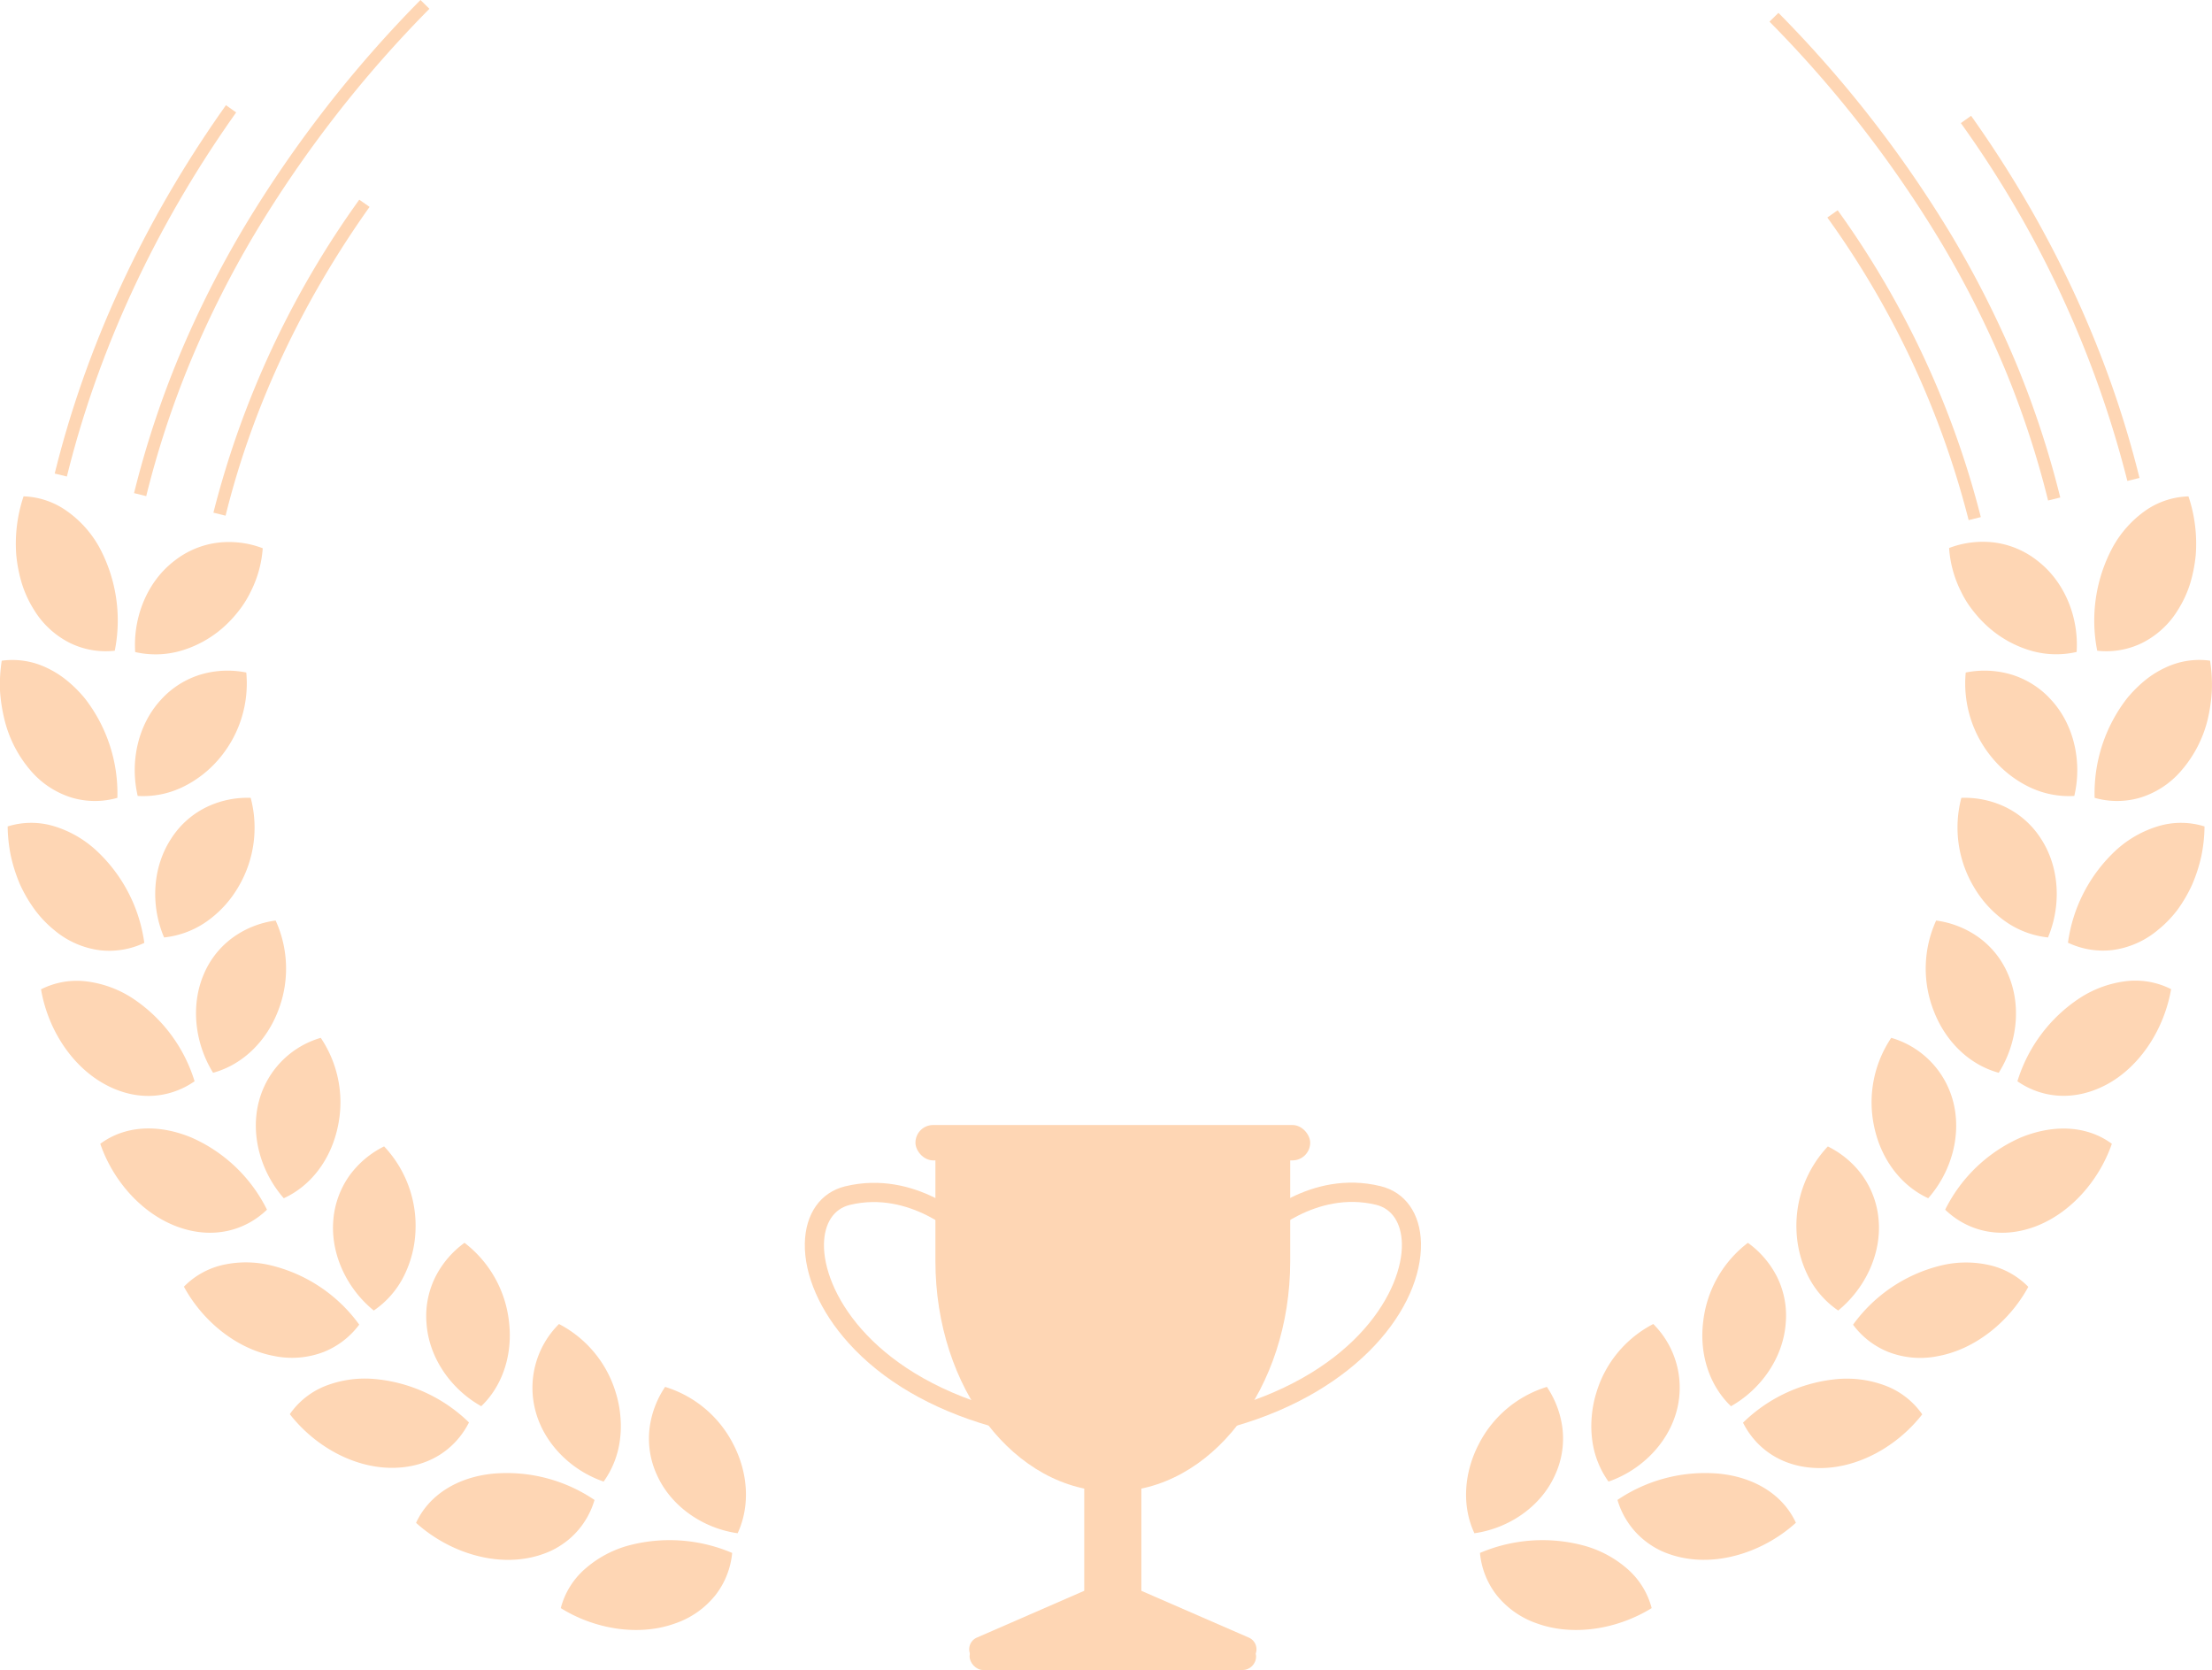   <svg xmlns="http://www.w3.org/2000/svg" viewBox="0 0 485.29 366.3" width="100%" style="vertical-align: middle; max-width: 100%; width: 100%;">
   <g>
    <g>
     <path d="M74.11,247.15c-1.49,7.08-5.8,12.91-11.85,15.67-5-5.7-7.36-13.79-5.5-21.09a19.71,19.71,0,0,1,13.61-14.09A25.3,25.3,0,0,1,74.11,247.15Z" fill="rgb(254,214,180)">
     </path>
     <path d="M42,249.51a33.48,33.48,0,0,1,16.57,15.82c-4.77,4.6-11.87,6.58-19.61,3.75S24.84,259.13,22,250.88C27.36,246.9,34.67,246.46,42,249.51Z" fill="rgb(254,214,180)">
     </path>
     <path d="M91.15,270.05a24.18,24.18,0,0,1-2.62,10A19.87,19.87,0,0,1,82,287.45c-5.9-4.8-9.52-12.39-8.87-19.89a19.54,19.54,0,0,1,3.59-9.78,20.76,20.76,0,0,1,7.55-6.33A25.35,25.35,0,0,1,91.15,270.05Z" fill="rgb(254,214,180)">
     </path>
     <path d="M59.81,277.64a33.66,33.66,0,0,1,19,12.9,18,18,0,0,1-7.8,6,19.44,19.44,0,0,1-10.93.87c-8.08-1.51-15.56-7.52-19.73-15.19a17.32,17.32,0,0,1,8.62-4.79A23.27,23.27,0,0,1,59.81,277.64Z" fill="rgb(254,214,180)">
     </path>
     <path d="M111.65,289.75c.89,7.15-1.28,14.1-6.07,18.69-6.64-3.72-11.47-10.61-12-18.13a19.19,19.19,0,0,1,1.94-10.23,20.81,20.81,0,0,1,6.39-7.48A25.27,25.27,0,0,1,111.65,289.75Z" fill="rgb(254,214,180)">
     </path>
     <path d="M82.05,302.46A34,34,0,0,1,102.89,312c-3,5.92-9,10.1-17.31,9.95s-16.63-4.88-22-11.77a17.25,17.25,0,0,1,7.72-6.15A23.91,23.91,0,0,1,82.05,302.46Z" fill="rgb(254,214,180)">
     </path>
     <path d="M135.11,305.52a24.24,24.24,0,0,1,1,5.2,22.65,22.65,0,0,1-.1,5.08,20,20,0,0,1-3.58,9.17c-7.19-2.47-13.16-8.41-15-15.69a19.7,19.7,0,0,1,5.21-18.87A25.07,25.07,0,0,1,135.11,305.52Z" fill="rgb(254,214,180)">
     </path>
     <path d="M108.19,323.23A34.32,34.32,0,0,1,130.43,329a17.81,17.81,0,0,1-5.26,8.33,18.37,18.37,0,0,1-4.45,2.9,21.77,21.77,0,0,1-5.58,1.63c-8.16,1.29-17.32-1.93-23.86-7.84C94.08,327.93,100.32,324,108.19,323.23Z" fill="rgb(254,214,180)">
     </path>
     <path d="M160.83,316.68c3.31,6.32,3.8,13.6,1,19.62-7.53-1.06-14.51-5.8-17.64-12.64a19.08,19.08,0,0,1-1.7-10.25,20.88,20.88,0,0,1,3.43-9.21A25,25,0,0,1,160.83,316.68Z" fill="rgb(254,214,180)">
     </path>
     <path d="M137.68,339.05a35,35,0,0,1,22.95,1.57,17.78,17.78,0,0,1-3.6,9.17,19.28,19.28,0,0,1-9,6.32c-7.83,2.81-17.5,1.29-25-3.39a17.12,17.12,0,0,1,5.13-8.43A24.09,24.09,0,0,1,137.68,339.05Z" fill="rgb(254,214,180)">
     </path>
     <path d="M61,221.75c-2.6,6.74-7.84,11.81-14.25,13.55-4-6.44-5-14.8-2-21.71a19.13,19.13,0,0,1,6.55-8.11,20.74,20.74,0,0,1,9.17-3.57A25.41,25.41,0,0,1,61,221.75Z" fill="rgb(254,214,180)">
     </path>
     <path d="M28.93,218.86a33.62,33.62,0,0,1,13.76,18.31c-5.46,3.77-12.74,4.56-19.94.51S10.46,225.57,9,217a17.35,17.35,0,0,1,9.71-1.77A23.85,23.85,0,0,1,28.93,218.86Z" fill="rgb(254,214,180)">
     </path>
     <path d="M52.26,194.59a24,24,0,0,1-7,7.59A19.92,19.92,0,0,1,36,205.62c-3-7-2.58-15.42,1.59-21.73A19.09,19.09,0,0,1,45.37,177,20.61,20.61,0,0,1,55,175,25.5,25.5,0,0,1,52.26,194.59Z" fill="rgb(254,214,180)">
     </path>
     <path d="M21.06,186.48a33.9,33.9,0,0,1,10.6,20.33,18,18,0,0,1-9.72,1.62,19.38,19.38,0,0,1-10-4.39,24.77,24.77,0,0,1-4.3-4.49A31.62,31.62,0,0,1,4.39,194a35.41,35.41,0,0,1-2-6.21,34.07,34.07,0,0,1-.71-6.52,17.34,17.34,0,0,1,9.87-.14A23.91,23.91,0,0,1,21.06,186.48Z" fill="rgb(254,214,180)">
     </path>
     <path d="M48.09,166.4a24.31,24.31,0,0,1-8.2,6.32,19.94,19.94,0,0,1-9.68,1.86c-1.73-7.4,0-15.62,5.16-21.16a19.26,19.26,0,0,1,8.84-5.52,20.67,20.67,0,0,1,9.82-.39A25.48,25.48,0,0,1,48.09,166.4Z" fill="rgb(254,214,180)">
     </path>
     <path d="M18.66,153.24A33.94,33.94,0,0,1,25.75,175a17.92,17.92,0,0,1-9.85,0,19.32,19.32,0,0,1-9.19-6A26.87,26.87,0,0,1,1,157.92,36.33,36.33,0,0,1,0,151.47a34.16,34.16,0,0,1,.38-6.55,17.33,17.33,0,0,1,9.76,1.5,21.23,21.23,0,0,1,4.48,2.79A27.79,27.79,0,0,1,18.66,153.24Z" fill="rgb(254,214,180)">
     </path>
     <path d="M48.64,137.91a24.3,24.3,0,0,1-9.13,4.88,19.93,19.93,0,0,1-9.85.23c-.49-7.59,2.59-15.41,8.59-20a19.22,19.22,0,0,1,9.63-4,20.77,20.77,0,0,1,9.76,1.23A24.9,24.9,0,0,1,55,129.78a22.53,22.53,0,0,1-2.71,4.31A26.4,26.4,0,0,1,48.64,137.91Z" fill="rgb(254,214,180)">
     </path>
     <path d="M21.8,120.06a33.88,33.88,0,0,1,3.38,22.67,17.89,17.89,0,0,1-9.71-1.64,19.38,19.38,0,0,1-8.07-7.43A24.59,24.59,0,0,1,4.8,128a32.17,32.17,0,0,1-1.23-6.25,32.64,32.64,0,0,1,1.6-12.88A17.32,17.32,0,0,1,14.54,112,23.85,23.85,0,0,1,21.8,120.06Z" fill="rgb(254,214,180)">
     </path>
     <path d="M81.08,45.38C66.42,66,55.44,89,49.49,113.11l-2.67-.66a202.91,202.91,0,0,1,32-68.65Z" fill="rgb(254,214,180)">
     </path>
     <path d="M94.21,1.93A261.53,261.53,0,0,0,55.93,51.21,222.27,222.27,0,0,0,41.86,79.12a206.42,206.42,0,0,0-9.78,29.7l-2.67-.66a208.56,208.56,0,0,1,9.91-30.09A225.28,225.28,0,0,1,53.57,49.8,265.09,265.09,0,0,1,92.25,0Z" fill="rgb(254,214,180)">
     </path>
     <path d="M51.81,24.66c-16.93,23.82-30,50.94-37.14,79.86L12,103.87c7.22-29.29,20.46-56.73,37.57-80.8Z" fill="rgb(254,214,180)">
     </path>
     <path d="M446.36,269.08c-7.74,2.83-14.84.85-19.61-3.75a33.56,33.56,0,0,1,16.57-15.82c7.3-3,14.61-2.61,20,1.37C460.45,259.13,454.06,266.26,446.36,269.08Z" fill="rgb(254,214,180)">
     </path>
     <path d="M428.53,241.73c1.86,7.3-.46,15.39-5.5,21.09-6-2.76-10.36-8.59-11.85-15.67a25.34,25.34,0,0,1,3.74-19.51A19.69,19.69,0,0,1,428.53,241.73Z" fill="rgb(254,214,180)">
     </path>
     <path d="M425.27,297.43a19.44,19.44,0,0,1-10.93-.87,17.84,17.84,0,0,1-7.8-6,33.62,33.62,0,0,1,18.95-12.9,23.22,23.22,0,0,1,10.88-.19,17.28,17.28,0,0,1,8.62,4.79C440.82,289.91,433.35,295.92,425.27,297.43Z" fill="rgb(254,214,180)">
     </path>
     <path d="M412.15,267.56c.66,7.5-3,15.09-8.87,19.89a20,20,0,0,1-6.52-7.39,24.34,24.34,0,0,1-2.62-10,25.35,25.35,0,0,1,6.87-18.6,20.68,20.68,0,0,1,7.55,6.33A19.54,19.54,0,0,1,412.15,267.56Z" fill="rgb(254,214,180)">
     </path>
     <path d="M399.71,322c-8.29.15-14.31-4-17.31-9.95a34,34,0,0,1,20.84-9.58A24,24,0,0,1,414,304.07a17.36,17.36,0,0,1,7.72,6.15C416.34,317.11,408,321.85,399.71,322Z" fill="rgb(254,214,180)">
     </path>
     <path d="M391.76,290.31c-.57,7.52-5.41,14.41-12,18.13-4.8-4.59-7-11.54-6.08-18.69a25.27,25.27,0,0,1,9.79-17.15,20.74,20.74,0,0,1,6.4,7.48A19.09,19.09,0,0,1,391.76,290.31Z" fill="rgb(254,214,180)">
     </path>
     <path d="M370.15,341.85a21.77,21.77,0,0,1-5.58-1.63,18.3,18.3,0,0,1-4.44-2.9,17.75,17.75,0,0,1-5.27-8.33,34.33,34.33,0,0,1,22.24-5.76C385,324,391.21,327.93,394,334,387.48,339.92,378.32,343.14,370.15,341.85Z" fill="rgb(254,214,180)">
     </path>
     <path d="M367.89,309.28c-1.87,7.28-7.84,13.22-15,15.69a20,20,0,0,1-3.58-9.17,23.26,23.26,0,0,1-.1-5.08,24.26,24.26,0,0,1,1-5.2,25,25,0,0,1,12.5-15.11A19.7,19.7,0,0,1,367.89,309.28Z" fill="rgb(254,214,180)">
     </path>
     <path d="M337.28,356.11a19.33,19.33,0,0,1-9-6.32,17.68,17.68,0,0,1-3.59-9.17,35,35,0,0,1,22.94-1.57,24.09,24.09,0,0,1,9.59,5.24,17.14,17.14,0,0,1,5.14,8.43C354.79,357.4,345.11,358.92,337.28,356.11Z" fill="rgb(254,214,180)">
     </path>
     <path d="M341.1,323.66C338,330.5,331,335.24,323.47,336.3c-2.81-6-2.31-13.3,1-19.62a25,25,0,0,1,14.9-12.48,20.88,20.88,0,0,1,3.43,9.21A19.08,19.08,0,0,1,341.1,323.66Z" fill="rgb(254,214,180)">
     </path>
     <path d="M462.54,237.68c-7.2,4-14.48,3.26-19.94-.51a33.62,33.62,0,0,1,13.76-18.31,23.89,23.89,0,0,1,10.25-3.67,17.35,17.35,0,0,1,9.71,1.77C474.83,225.57,469.71,233.66,462.54,237.68Z" fill="rgb(254,214,180)">
     </path>
     <path d="M440.5,213.59c3.05,6.91,2.07,15.27-2,21.71-6.41-1.74-11.65-6.81-14.25-13.55a25.41,25.41,0,0,1,.52-19.84,20.79,20.79,0,0,1,9.17,3.57A19.18,19.18,0,0,1,440.5,213.59Z" fill="rgb(254,214,180)">
     </path>
     <path d="M473.4,204a19.44,19.44,0,0,1-10,4.39,17.93,17.93,0,0,1-9.71-1.62,33.89,33.89,0,0,1,10.59-20.33,23.94,23.94,0,0,1,9.51-5.31,17.31,17.31,0,0,1,9.86.14,34.06,34.06,0,0,1-.7,6.52,35.44,35.44,0,0,1-2,6.21,32.23,32.23,0,0,1-3.2,5.51A25.11,25.11,0,0,1,473.4,204Z" fill="rgb(254,214,180)">
     </path>
     <path d="M447.72,183.89c4.16,6.31,4.53,14.72,1.59,21.73a19.92,19.92,0,0,1-9.24-3.44,24.14,24.14,0,0,1-7-7.59A25.5,25.5,0,0,1,430.3,175a20.63,20.63,0,0,1,9.63,2A19.21,19.21,0,0,1,447.72,183.89Z" fill="rgb(254,214,180)">
     </path>
     <path d="M478.58,169a19.3,19.3,0,0,1-9.18,6,18,18,0,0,1-9.86,0,33.94,33.94,0,0,1,7.09-21.8,28.3,28.3,0,0,1,4-4,21,21,0,0,1,4.49-2.79,17.31,17.31,0,0,1,9.75-1.5,35,35,0,0,1,.39,6.55,36.34,36.34,0,0,1-.94,6.45A26.75,26.75,0,0,1,478.58,169Z" fill="rgb(254,214,180)">
     </path>
     <path d="M449.92,153.42c5.17,5.54,6.89,13.76,5.16,21.16a20,20,0,0,1-9.68-1.86,24.27,24.27,0,0,1-8.19-6.32,25.45,25.45,0,0,1-5.95-18.89,20.71,20.71,0,0,1,9.83.39,19.09,19.09,0,0,1,4.66,2.07A18.87,18.87,0,0,1,449.92,153.42Z" fill="rgb(254,214,180)">
     </path>
     <path d="M477.89,133.66a19.36,19.36,0,0,1-8.06,7.43,17.92,17.92,0,0,1-9.72,1.64,33.94,33.94,0,0,1,3.38-22.67,24,24,0,0,1,7.26-8.11,17.35,17.35,0,0,1,9.38-3.07,32.63,32.63,0,0,1,1.59,12.88,32.17,32.17,0,0,1-1.23,6.25A24.59,24.59,0,0,1,477.89,133.66Z" fill="rgb(254,214,180)">
     </path>
     <path d="M447,123c6,4.61,9.09,12.43,8.59,20a19.93,19.93,0,0,1-9.85-.23,24.38,24.38,0,0,1-9.13-4.88,26.32,26.32,0,0,1-3.66-3.82,22.1,22.1,0,0,1-2.72-4.31,25.08,25.08,0,0,1-2.62-9.56,20.8,20.8,0,0,1,9.77-1.23A19.22,19.22,0,0,1,447,123Z" fill="rgb(254,214,180)">
     </path>
     <path d="M432.44,25.4c16.85,23.71,29.86,50.68,36.94,79.43l-2.66.66A232,232,0,0,0,430.19,27Z" fill="rgb(254,214,180)">
     </path>
     <path d="M390.17,2.82a260.71,260.71,0,0,1,38.1,49,222.44,222.44,0,0,1,14,27.75A205.85,205.85,0,0,1,452,109.12l-2.67.66a202,202,0,0,0-9.59-29.11A219.08,219.08,0,0,0,425.9,53.26,257.77,257.77,0,0,0,388.21,4.75Z" fill="rgb(254,214,180)">
     </path>
     <path d="M403.17,46.12a198.9,198.9,0,0,1,31.4,67.3l-2.67.66a196.14,196.14,0,0,0-31-66.37Z" fill="rgb(254,214,180)">
     </path>
     <path d="M217.28,312.8c-13-3.74-23.74-10-31.12-18.23-6.24-6.91-9.73-14.89-9.59-21.87.14-6.5,3.44-11.17,8.84-12.49,15.59-3.79,27.43,7.68,27.93,8.17l-2.91,3c-.11-.1-10.74-10.33-24-7.09-3.5.85-5.57,4-5.66,8.54-.21,10,9.65,27.94,37.7,36Z" fill="rgb(254,214,180)">
     </path>
     <path d="M271,312.8l-1.15-4c28-8.08,37.92-26,37.71-36-.1-4.57-2.17-7.69-5.67-8.54-13.29-3.23-23.93,7-24,7.09l-2.91-3c.5-.49,12.35-12,27.93-8.17,5.4,1.32,8.7,6,8.84,12.49C312,286.72,298.11,305,271,312.8Z" fill="rgb(254,214,180)">
     </path>
     <path d="M243,346.69,214.29,359.2a2.79,2.79,0,0,0,1.11,5.34h57.48A2.79,2.79,0,0,0,274,359.2l-28.74-12.51A2.77,2.77,0,0,0,243,346.69Z" fill="rgb(254,214,180)">
     </path>
     <rect x="237.87" y="320.52" width="12.54" height="36.13" rx="6.27" fill="rgb(254,214,180)">
     </rect>
     <path d="M205.22,250.64v25.95c0,27.93,17.42,50.57,38.92,50.57s38.92-22.64,38.92-50.57V250.64Z" fill="rgb(254,214,180)">
     </path>
     <rect x="212.72" y="360.36" width="62.85" height="5.94" rx="2.97" fill="rgb(254,214,180)">
     </rect>
     <rect x="200.84" y="246.76" width="86.6" height="7.76" rx="3.88" fill="rgb(254,214,180)">
     </rect>
    </g>
   </g>
  </svg>
